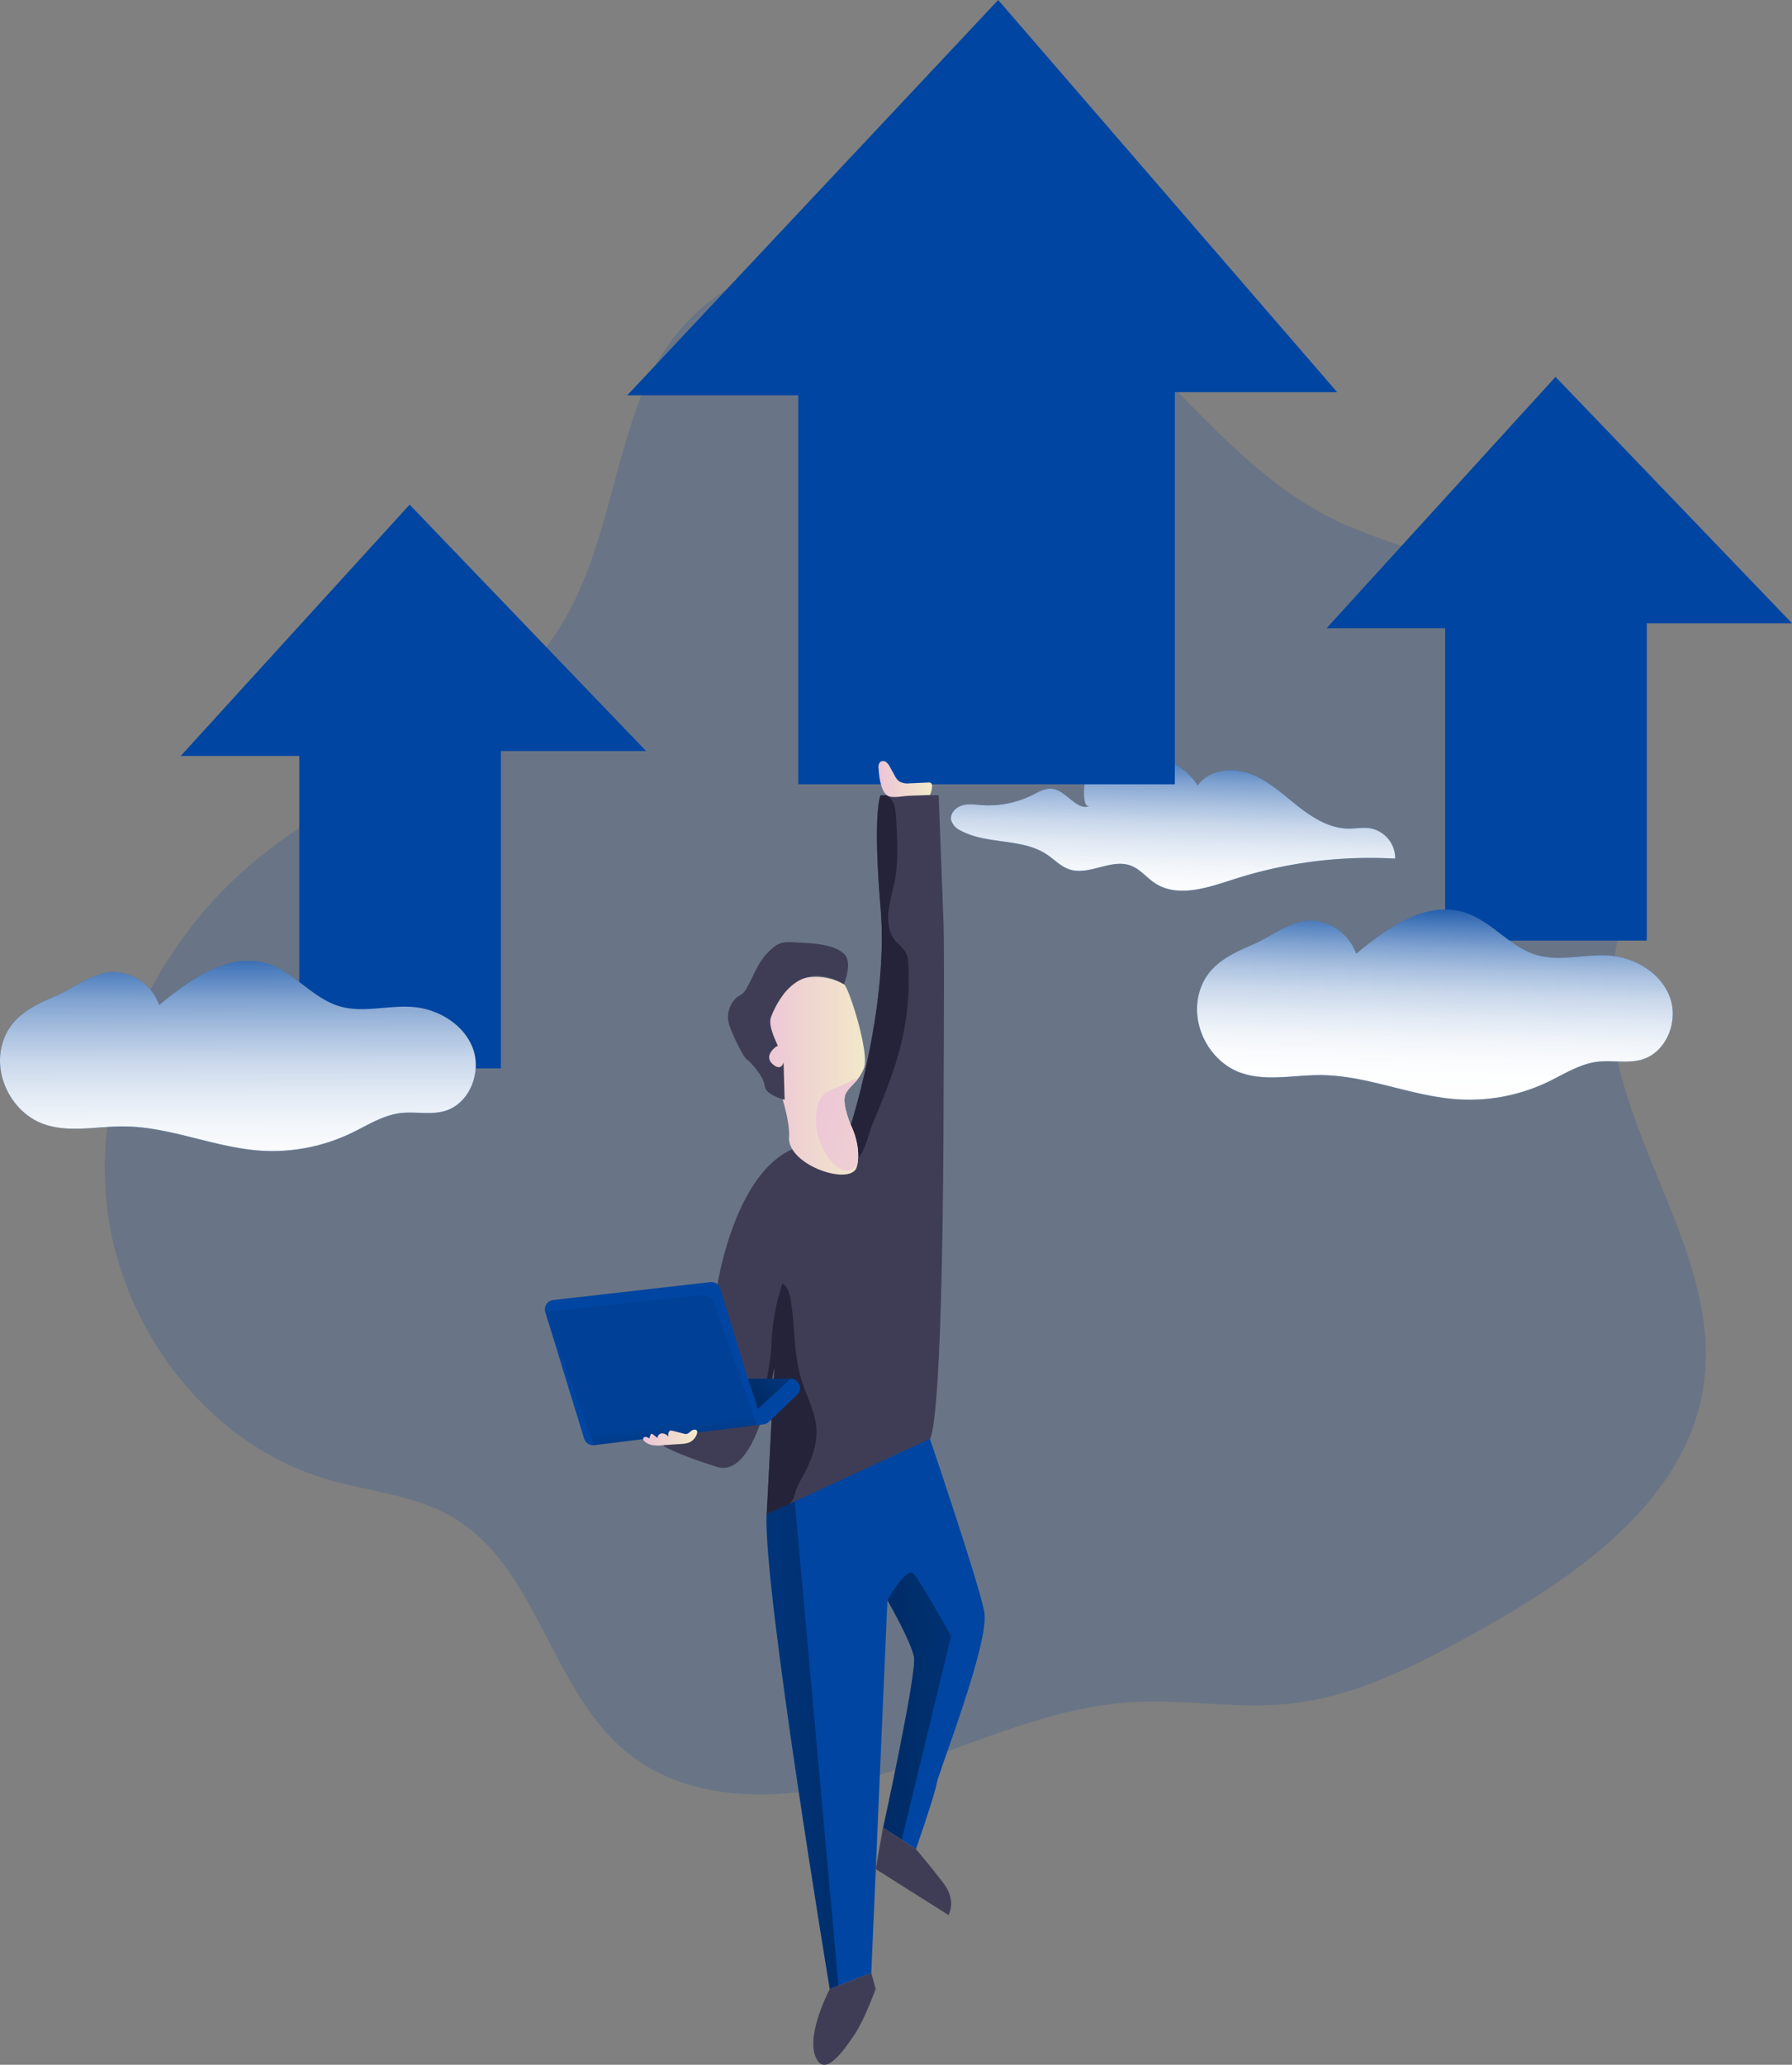 <svg xmlns="http://www.w3.org/2000/svg" xmlns:xlink="http://www.w3.org/1999/xlink" width="517.504" height="596.099" viewBox="0 0 517.504 596.099">
  <rect x="0" y="0" width="517.504" height="596.099" fill="#808080" stroke="none"/>
  <defs>
    <style>
      .cls-1, .cls-2 {
        fill: #0045a1;
      }

      .cls-1 {
        opacity: 0.18;
      }

      .cls-3 {
        fill: url(#linear-gradient);
      }

      .cls-4 {
        fill: #3f3d56;
      }

      .cls-5 {
        fill: #25233a;
      }

      .cls-6 {
        fill: url(#linear-gradient-2);
      }

      .cls-7 {
        fill: url(#linear-gradient-3);
      }

      .cls-8 {
        fill: url(#linear-gradient-4);
      }

      .cls-9 {
        fill: url(#linear-gradient-5);
      }

      .cls-10 {
        fill: url(#linear-gradient-6);
      }

      .cls-11 {
        fill: url(#linear-gradient-7);
      }

      .cls-12 {
        fill: url(#linear-gradient-8);
      }

      .cls-13 {
        fill: url(#linear-gradient-9);
      }

      .cls-14 {
        fill: url(#linear-gradient-10);
      }

      .cls-15 {
        fill: url(#linear-gradient-11);
      }
    </style>
    <linearGradient id="linear-gradient" x1="0.557" y1="-0.087" x2="0.458" y2="1.134" gradientUnits="objectBoundingBox">
      <stop offset="0" stop-color="#fff" stop-opacity="0"/>
      <stop offset="0.06" stop-color="#fff" stop-opacity="0.129"/>
      <stop offset="0.16" stop-color="#fff" stop-opacity="0.329"/>
      <stop offset="0.26" stop-color="#fff" stop-opacity="0.51"/>
      <stop offset="0.37" stop-color="#fff" stop-opacity="0.659"/>
      <stop offset="0.48" stop-color="#fff" stop-opacity="0.788"/>
      <stop offset="0.59" stop-color="#fff" stop-opacity="0.878"/>
      <stop offset="0.71" stop-color="#fff" stop-opacity="0.949"/>
      <stop offset="0.84" stop-color="#fff" stop-opacity="0.988"/>
      <stop offset="1" stop-color="#fff"/>
    </linearGradient>
    <linearGradient id="linear-gradient-2" x1="0.002" y1="0.499" x2="0.999" y2="0.499" gradientUnits="objectBoundingBox">
      <stop offset="0" stop-color="#ecc4d7"/>
      <stop offset="0.42" stop-color="#efd4d1"/>
      <stop offset="1" stop-color="#f2eac9"/>
    </linearGradient>
    <linearGradient id="linear-gradient-3" x1="2.187" y1="0.284" x2="-7.614" y2="1.425" gradientUnits="objectBoundingBox">
      <stop offset="0" stop-opacity="0.071"/>
      <stop offset="0.08" stop-opacity="0.251"/>
      <stop offset="1"/>
    </linearGradient>
    <linearGradient id="linear-gradient-4" x1="-0.641" y1="0.527" x2="8.702" y2="0.328" xlink:href="#linear-gradient-3"/>
    <linearGradient id="linear-gradient-5" x1="0.873" y1="-0.277" x2="-2.776" y2="3.561" xlink:href="#linear-gradient-3"/>
    <linearGradient id="linear-gradient-6" x1="0.559" y1="0.867" x2="0.824" y2="2.551" gradientUnits="objectBoundingBox">
      <stop offset="0" stop-opacity="0.071"/>
      <stop offset="0.52" stop-opacity="0.831"/>
      <stop offset="0.56" stop-opacity="0.871"/>
      <stop offset="1"/>
    </linearGradient>
    <linearGradient id="linear-gradient-7" x1="0" y1="0.5" x2="1" y2="0.5" xlink:href="#linear-gradient-2"/>
    <linearGradient id="linear-gradient-8" x1="-0.083" y1="-0.081" x2="3.657" y2="2.585" xlink:href="#linear-gradient-2"/>
    <linearGradient id="linear-gradient-9" x1="0.544" y1="-0.046" x2="0.434" y2="1.414" gradientUnits="objectBoundingBox">
      <stop offset="0.02" stop-color="#fff" stop-opacity="0"/>
      <stop offset="0.06" stop-color="#fff" stop-opacity="0.129"/>
      <stop offset="0.13" stop-color="#fff" stop-opacity="0.329"/>
      <stop offset="0.2" stop-color="#fff" stop-opacity="0.51"/>
      <stop offset="0.27" stop-color="#fff" stop-opacity="0.659"/>
      <stop offset="0.35" stop-color="#fff" stop-opacity="0.788"/>
      <stop offset="0.43" stop-color="#fff" stop-opacity="0.878"/>
      <stop offset="0.51" stop-color="#fff" stop-opacity="0.949"/>
      <stop offset="0.6" stop-color="#fff" stop-opacity="0.988"/>
      <stop offset="0.71" stop-color="#fff"/>
    </linearGradient>
    <linearGradient id="linear-gradient-10" x1="0.497" y1="-0.102" x2="0.504" y2="1.252" xlink:href="#linear-gradient"/>
    <linearGradient id="linear-gradient-11" x1="0.001" y1="0.499" x2="1.001" y2="0.499" xlink:href="#linear-gradient-2"/>
  </defs>
  <g id="growing_up" transform="translate(0.014)">
    <path id="Path_523" data-name="Path 523" class="cls-1" d="M337.63,112.15c-9.37,22.55-11.35,48.15-24.29,68.85-19.63,31.41-58.84,43.55-87.49,67-28.48,23.33-46.57,60.12-43.73,96.83s28.32,71.67,63.61,82.15c12.23,3.64,25.5,4.55,36.51,11,24.55,14.38,28.26,49.73,50.24,67.79,19.66,16.15,48.56,14.15,72.88,6.71s47.69-19.52,73.08-21.05c15.14-.91,30.37,2,45.45.43,19.22-2,36.88-11.14,53.78-20.52,29.39-16.32,61-38.14,65.89-71.4,5.6-38.32-27.32-73.07-26.8-111.8.24-18,7.8-35.33,8.5-53.36,1-24.87-12.32-49.8-33.5-62.86-17.33-10.7-38.45-13.46-56.56-22.77-24.55-12.62-41.44-36-62.27-54.08C435.24,62.36,359.47,59.55,337.63,112.15Z" transform="translate(-151.6)"/>
    <path id="Path_524" data-name="Path 524" class="cls-2" d="M497.46,226.75c3.16-4.51,9.81-5.26,15-3.39s9.35,5.73,13.66,9.16,9.27,6.61,14.78,6.7c2.2,0,4.43-.44,6.6-.06a8.82,8.82,0,0,1,7,8.73,128.23,128.23,0,0,0-46.76,6c-7.43,2.4-16,5.37-22.57,1.11-2.45-1.6-4.34-4.1-7.08-5.11-5.65-2.08-12,3-17.73,1.09-2.47-.84-4.31-2.86-6.49-4.31-7.21-4.79-17.22-2.76-24.84-6.87a5,5,0,0,1-2.77-3c-.4-1.9,1.28-3.72,3.15-4.27s3.86-.23,5.8-.09a28.24,28.24,0,0,0,14.43-2.88c1.88-.94,3.83-2.13,5.91-1.83,4.13.59,7.17,6.72,10.88,4.84-2.71,1.37-1.7-7.75-1.22-8.63,1.56-2.81,6.64-4.79,9.57-5.54C483.08,216.25,492.75,219.46,497.46,226.75Z" transform="translate(-151.6)"/>
    <path id="Path_525" data-name="Path 525" class="cls-3" d="M497.46,226.75c3.16-4.51,9.81-5.26,15-3.39s9.35,5.73,13.66,9.16,9.27,6.61,14.78,6.7c2.2,0,4.43-.44,6.6-.06a8.82,8.82,0,0,1,7,8.73,128.23,128.23,0,0,0-46.76,6c-7.43,2.4-16,5.37-22.57,1.11-2.45-1.6-4.34-4.1-7.08-5.11-5.65-2.08-12,3-17.73,1.09-2.47-.84-4.31-2.86-6.49-4.31-7.21-4.79-17.22-2.76-24.84-6.87a5,5,0,0,1-2.77-3c-.4-1.9,1.28-3.72,3.15-4.27s3.86-.23,5.8-.09a28.24,28.24,0,0,0,14.43-2.88c1.88-.94,3.83-2.13,5.91-1.83,4.13.59,7.17,6.72,10.88,4.84-2.71,1.37-1.7-7.75-1.22-8.63,1.56-2.81,6.64-4.79,9.57-5.54C483.08,216.25,492.75,219.46,497.46,226.75Z" transform="translate(-151.6)"/>
    <path id="Path_526" data-name="Path 526" class="cls-2" d="M288.25,0,181.12,114.13h49.39V226.42H339.27V113.21h46.86Z"/>
    <path id="Path_527" data-name="Path 527" class="cls-2" d="M52.17,218.25l66.11-72.56,68.29,71.14H144.63v91.61H86.41V218.25Z"/>
    <path id="Path_528" data-name="Path 528" class="cls-2" d="M383.09,181.36,449.2,108.8l68.29,71.14H475.55v91.61H417.33V181.36Z"/>
    <path id="Path_529" data-name="Path 529" class="cls-4" d="M424.07,317.5s.08,89.51-3.9,97.89c-3.13,6.59-30.51,16.29-42.06,20.14-3.13,1.05-5.11,1.66-5.11,1.66l2.22-42.72a97.858,97.858,0,0,1-4.26,17c-2.69,7.31-6.74,13.81-12.42,12-11.93-3.79-15.29-6-15.29-6l-5.08-18s19.1-8.62,19.46-19.09,6.47-41.81,23.06-48.73l3.42-1.43,13.17-5.49s11-33.93,8.62-62.41,0-32.75,0-32.75h16.76s1.12,29.17,1.41,37.31S424.07,317.5,424.07,317.5Z" transform="translate(-151.6)"/>
    <path id="Path_530" data-name="Path 530" class="cls-5" d="M411.68,301.91c-1.85,7.41-4.77,14.5-7.68,21.56-1.5,3-2.4,9.56-5.46,11.5-3.26,2.07-9.27-2.33-12.34-3.71-.69-.32-1.4-.65-2.09-1l13.17-5.49s11-33.93,8.62-62.41,0-32.75,0-32.75h1.7a3.381,3.381,0,0,1,.75.5c1.65,1.41,1.89,3.83,2,6,.38,6.24.75,12.56-.46,18.69a82.282,82.282,0,0,0-1.77,8.7c-.26,2.95.26,6.13,2.22,8.35a16.912,16.912,0,0,1,2.8,3.06,7.84,7.84,0,0,1,.75,3.46,79.471,79.471,0,0,1-2.21,23.54Z" transform="translate(-151.6)"/>
    <path id="Path_531" data-name="Path 531" class="cls-5" d="M383.28,426.51a20.647,20.647,0,0,0-2,4.23,9.54,9.54,0,0,1-.63,2,5.81,5.81,0,0,1-1.11,1.37l-1.44,1.46c-3.13,1.05-5.11,1.66-5.11,1.66l2.22-42.72a97.858,97.858,0,0,1-4.26,17c.75-7.44,3.28-18.23,3.38-22.6a64.179,64.179,0,0,1,3.23-18.43c1.61,1.13,2.14,3.23,2.44,5.16,1.18,7.5.78,15.28,3,22.54,1.45,4.75,4,9.25,4.33,14.22S385.68,422.16,383.28,426.51Z" transform="translate(-151.6)"/>
    <path id="Path_532" data-name="Path 532" class="cls-2" d="M381.78,402.67l-8.13,7.81a2.68,2.68,0,0,1-1.54.73l-48.93,6a2.67,2.67,0,0,1-2.9-1.87l-11.23-36.55a2.71,2.71,0,0,1,2.27-3.47l45.4-5.17a2.68,2.68,0,0,1,2.87,1.88L367,396.14c.34,1.13.62,1.9.62,1.9h12.32a2.69,2.69,0,0,1,1.84,4.63Z" transform="translate(-151.6)"/>
    <path id="Path_533" data-name="Path 533" class="cls-6" d="M405.3,221.74a2.06,2.06,0,0,1,.53-1.81,1.45,1.45,0,0,1,1.7.12,4.05,4.05,0,0,1,1.1,1.45l1.31,2.37a4.92,4.92,0,0,0,1.31,1.71,5,5,0,0,0,3.12.56l5.34-.23a1.25,1.25,0,0,1,.67.11,1.07,1.07,0,0,1,.36,1,5.88,5.88,0,0,1-.62,2.5l-6,.22c-1.65.06-4.23.66-5.8.16C405.94,229.11,405.41,223.86,405.3,221.74Z" transform="translate(-151.6)"/>
    <path id="Path_534" data-name="Path 534" class="cls-2" d="M422.1,514.85c-.56,3.37-6,18.94-6,18.94l-4.1-2.66-5.37-3.48s9.77-44.7,8.9-49.27S407.86,462,407.86,462L403.2,569.57l-12,4.63s-19.32-116.06-18.23-137l47.17-21.8s14,41.21,15.68,49.92S422.67,511.48,422.1,514.85Z" transform="translate(-151.6)"/>
    <path id="Path_535" data-name="Path 535" class="cls-4" d="M404.49,539.61l21,13.26s2.47-4.06-1.43-9.18-8-9.9-8-9.9l-9.49-6.14Z" transform="translate(-151.6)"/>
    <path id="Path_536" data-name="Path 536" class="cls-4" d="M391.23,574.2s-6.73,12.63-4.21,19.36,8.21-1.5,11.51-6.45c2.8-4.22,5.94-12.91,5.94-12.91l-1.27-4.63Z" transform="translate(-151.6)"/>
    <path id="Path_537" data-name="Path 537" class="cls-7" d="M426.24,472.34,412,531.13l-5.37-3.48s9.77-44.7,8.9-49.27S407.86,462,407.86,462s5.54-9.82,7.51-7.72S426.24,472.34,426.24,472.34Z" transform="translate(-151.6)"/>
    <path id="Path_538" data-name="Path 538" class="cls-8" d="M381.09,433.45l12.62,139.79-2.48,1s-19.29-116.59-18.23-137Z" transform="translate(-151.6)"/>
    <path id="Path_539" data-name="Path 539" class="cls-9" d="M379.92,398l-9.47,8.74L367,396.14c.34,1.13.62,1.9.62,1.9Z" transform="translate(-151.6)"/>
    <path id="Path_540" data-name="Path 540" class="cls-10" d="M309.05,378.83l45.11-4.93a3.4,3.4,0,0,1,3.58,2.26l12.41,35.29-47,5.8Z" transform="translate(-151.6)"/>
    <path id="Path_541" data-name="Path 541" class="cls-11" d="M395.75,315.91c-1.16,2.58,1.53,8.86,1.53,8.86s2.91,5.57,1.93,11.19h0a3.988,3.988,0,0,1-.17.82c-1.46,5.89-20.16-.34-19.59-8.57S370.92,299,370.92,299c5.34-23.57,22.84-16.1,24.4-14.84s7.38,19.89,5.79,24.12a11.8,11.8,0,0,1-1.93,3.38C397.88,313.3,396.51,314.22,395.75,315.91Z" transform="translate(-151.6)"/>
    <path id="Path_542" data-name="Path 542" class="cls-4" d="M395.32,284.18s2.62-6.52,0-8.84-7-2.94-11.95-3.15-6.5-1.06-10.37,3.15-5.17,10.8-7.57,11.93-4.5,4.93-3.24,8.68,4.42,9.72,5.05,9.92,4.95,4.83,5.16,7.57,5.78,4.06,5.78,4.06l-.31-10.8s-.63,2.84-3.26.42,1.26-5.26,1.57-5.15-3-5.54-1.95-8.3S381.31,276,395.32,284.18Z" transform="translate(-151.6)"/>
    <path id="Path_543" data-name="Path 543" class="cls-12" d="M399.21,336h0a3.27,3.27,0,0,1-.74,1.12,3.63,3.63,0,0,1-3.66.6,7.7,7.7,0,0,1-3.07-2.33,18.48,18.48,0,0,1-4.15-15.64,7.69,7.69,0,0,1,1.08-2.82c1.32-1.92,3.79-2.61,5.95-3.5s3.74-2.34,4.56-1.73c-1.3,1.62-2.67,2.54-3.43,4.23-1.16,2.58,1.53,8.86,1.53,8.86S400.19,330.34,399.21,336Z" transform="translate(-151.6)"/>
    <path id="Path_544" data-name="Path 544" class="cls-2" d="M497.68,287.5c-2,9,3.44,19,12.06,22.15,7.25,2.65,15.27.72,23,.73,13.52,0,26.37,6.12,39.86,7a52.51,52.51,0,0,0,25.94-5c4.67-2.23,9.16-5.19,14.29-5.84,4.3-.55,8.79.59,12.95-.65,7.07-2.1,10.6-11.09,8.05-18s-9.84-11.34-17.19-12c-7.14-.6-14.52,1.84-21.38-.22-7.67-2.3-12.93-9.72-20.55-12.2-11.16-3.62-22.45,4.36-31.48,11.86a14.38,14.38,0,0,0-13-9.54c-5.9-.12-11.73,4.78-17.09,7C506,275.85,499.58,279.13,497.68,287.5Z" transform="translate(-151.6)"/>
    <path id="Path_545" data-name="Path 545" class="cls-13" d="M497.68,287.5c-2,9,3.44,19,12.06,22.15,7.25,2.65,15.27.72,23,.73,13.52,0,26.37,6.12,39.86,7a52.51,52.51,0,0,0,25.94-5c4.67-2.23,9.16-5.19,14.29-5.84,4.3-.55,8.79.59,12.95-.65,7.07-2.1,10.6-11.09,8.05-18s-9.84-11.34-17.19-12c-7.14-.6-14.52,1.84-21.38-.22-7.67-2.3-12.93-9.72-20.55-12.2-11.16-3.62-22.45,4.36-31.48,11.86a14.38,14.38,0,0,0-13-9.54c-5.9-.12-11.73,4.78-17.09,7C506,275.85,499.58,279.13,497.68,287.5Z" transform="translate(-151.6)"/>
    <path id="Path_546" data-name="Path 546" class="cls-2" d="M152,302.32c-2,9,3.44,19,12.07,22.15,7.25,2.65,15.26.71,23,.73,13.51,0,26.36,6.11,39.85,7a52.54,52.54,0,0,0,25.95-5c4.67-2.22,9.15-5.19,14.29-5.84,4.3-.54,8.79.6,12.95-.64,7.06-2.1,10.6-11.1,8.05-18s-9.85-11.35-17.19-12c-7.14-.61-14.52,1.83-21.38-.22-7.68-2.3-12.94-9.73-20.55-12.2-11.16-3.63-22.45,4.36-31.48,11.85a14.38,14.38,0,0,0-13-9.53c-5.9-.12-11.73,4.77-17.09,7C160.32,290.67,153.92,294,152,302.32Z" transform="translate(-151.6)"/>
    <path id="Path_547" data-name="Path 547" class="cls-14" d="M152,302.32c-2,9,3.44,19,12.07,22.15,7.25,2.65,15.26.71,23,.73,13.51,0,26.36,6.11,39.85,7a52.54,52.54,0,0,0,25.95-5c4.67-2.22,9.15-5.19,14.29-5.84,4.3-.54,8.79.6,12.95-.64,7.06-2.1,10.6-11.1,8.05-18s-9.85-11.35-17.19-12c-7.14-.61-14.52,1.83-21.38-.22-7.68-2.3-12.94-9.73-20.55-12.2-11.16-3.63-22.45,4.36-31.48,11.85a14.38,14.38,0,0,0-13-9.53c-5.9-.12-11.73,4.77-17.09,7C160.32,290.67,153.92,294,152,302.32Z" transform="translate(-151.6)"/>
    <path id="Path_548" data-name="Path 548" class="cls-15" d="M339.62,417.15a9.421,9.421,0,0,0,3.09.11l5.57-.39a8.469,8.469,0,0,0,2.12-.35,4,4,0,0,0,2.5-2.78,1,1,0,0,0,0-.57c-.19-.57-1-.53-1.53-.19s-.89.87-1.48,1a2.341,2.341,0,0,1-.94-.11l-3.15-.8a1.3,1.3,0,0,0-.55-.06c-.69.11-.75,1.07-.64,1.76a2.39,2.39,0,0,0-1.81-.95,1.35,1.35,0,0,0-1.34,1.34l-1.24-1c-.17-.13-.4-.27-.59-.16a.52.52,0,0,0-.18.29l-.42,1.07c.11-.28-1.58-1-1.69,0C337.28,416.22,339.05,417,339.62,417.15Z" transform="translate(-151.6)"/>
  </g>
</svg>
